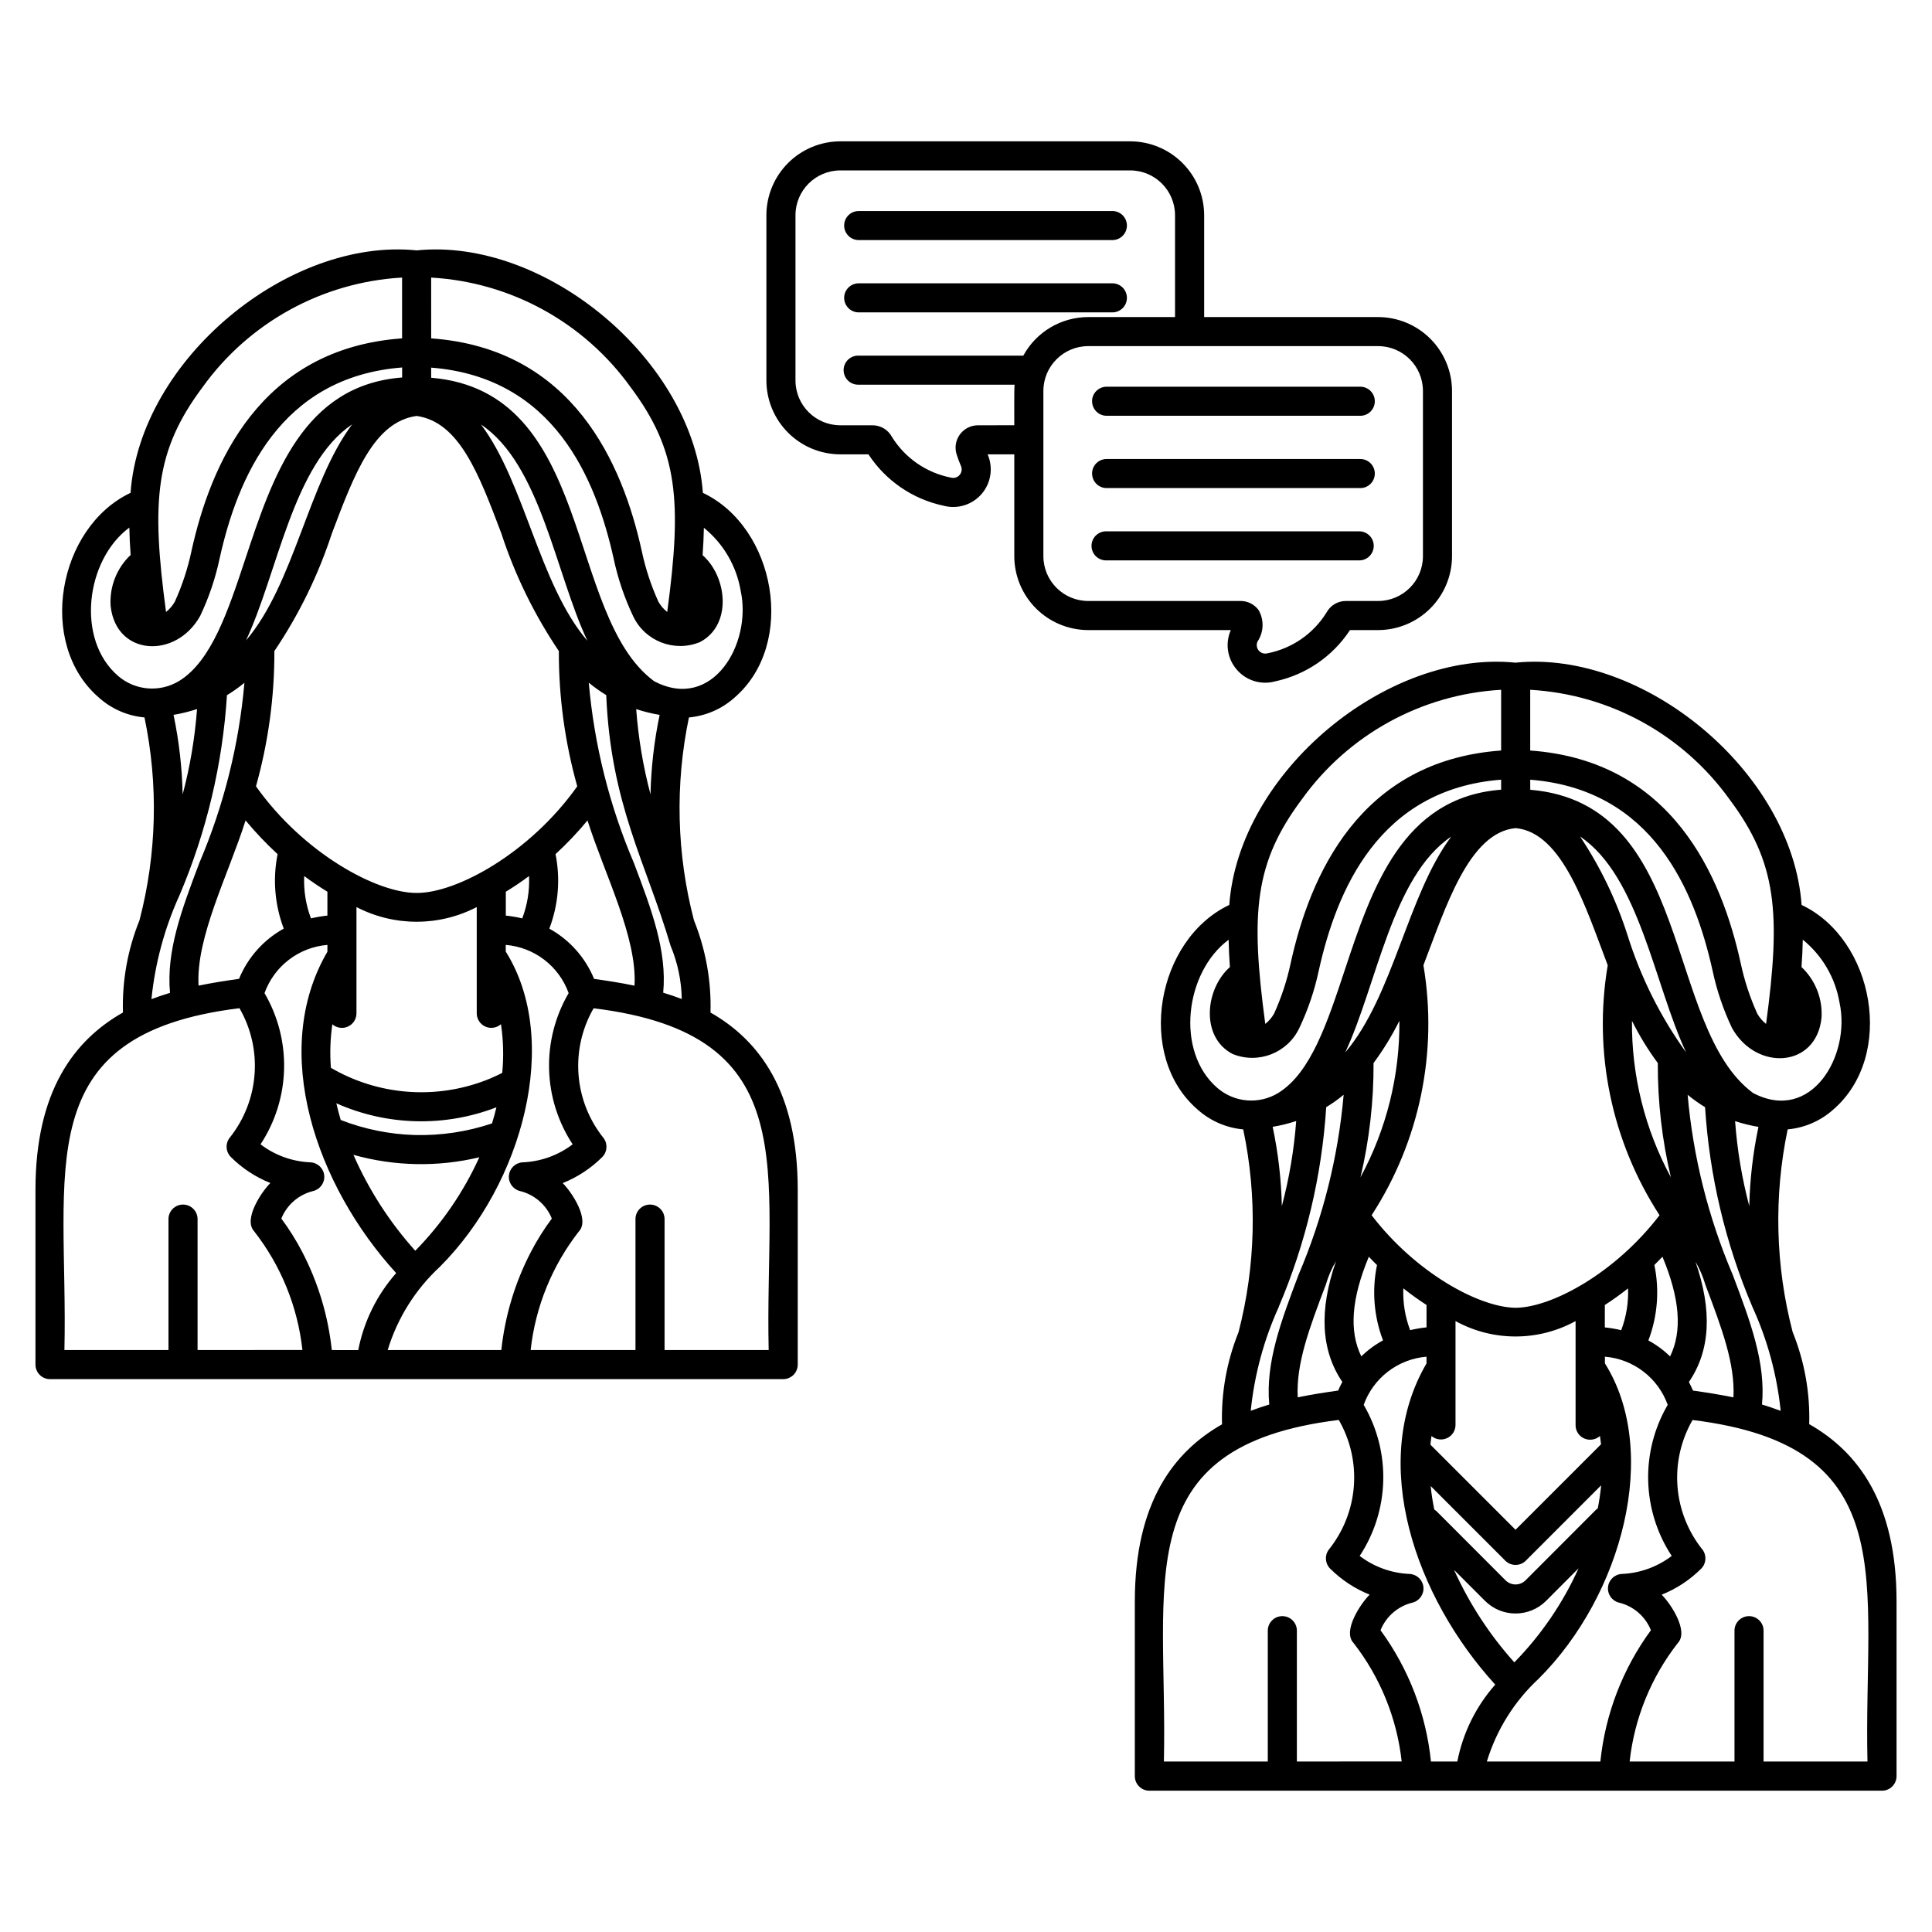 <?xml version="1.0" encoding="UTF-8"?>
<!-- Uploaded to: ICON Repo, www.svgrepo.com, Generator: ICON Repo Mixer Tools -->
<svg fill="#000000" width="800px" height="800px" version="1.1" viewBox="144 144 512 512" xmlns="http://www.w3.org/2000/svg">
 <path d="m332.29 412.33c0.238-8.359-1.254-16.68-4.383-24.438-4.594-17.578-5.047-35.98-1.332-53.762 4.484-0.406 8.719-2.246 12.074-5.25 16.547-14.262 10.895-45.148-8.379-54.273-2.555-35.348-41.938-67.719-75.836-64.25-33.941-3.473-73.312 28.902-75.836 64.25-19.277 9.133-24.926 40.012-8.379 54.273 3.356 3.004 7.59 4.844 12.074 5.25 3.715 17.777 3.262 36.18-1.324 53.754-3.137 7.758-4.629 16.082-4.387 24.445-12.855 7.289-23.18 20.727-23.18 46.977v46.332c0 1.02 0.406 2 1.129 2.723 0.723 0.723 1.703 1.129 2.727 1.125h194.3c1.02 0 2-0.406 2.723-1.125 0.723-0.723 1.129-1.703 1.129-2.723v-46.332c0-26.246-10.328-39.688-23.125-46.977zm-20.32-39.684c-6.473-15.18-10.504-31.289-11.938-47.727 1.461 1.207 3.008 2.309 4.629 3.297 1.188 28.957 10.562 44.438 17.051 66.418 1.871 4.477 2.875 9.262 2.965 14.113-1.633-0.625-3.277-1.176-4.922-1.672 1.043-11.047-3.066-21.973-7.785-34.43zm-20.758-2.285c3.027-2.781 5.863-5.766 8.484-8.934 4.512 14.254 13.215 30.992 12.457 43.785-3.742-0.781-7.375-1.324-10.719-1.797l0.004-0.004c-2.32-5.66-6.504-10.355-11.859-13.312 2.394-6.293 2.969-13.133 1.648-19.738zm21.367-38.449c2.035 0.672 4.117 1.184 6.231 1.539-1.453 6.934-2.262 13.984-2.418 21.066-1.957-7.402-3.231-14.969-3.797-22.605zm-54.316-114.35c21.09 1.199 40.512 11.867 52.836 29.023 12.57 16.797 13.691 30.059 9.723 59.598-0.949-0.746-1.742-1.672-2.336-2.723-1.945-4.285-3.422-8.77-4.398-13.371-5.066-23.074-18.184-53.723-55.82-56.418zm0 23.863c32.516 2.551 43.629 29.336 48.371 50.645v0.004c1.117 5.25 2.844 10.355 5.148 15.203 3.125 6.637 10.898 9.668 17.688 6.894 8.57-4.43 7.32-17.242 0.727-23.047 0.18-2.531 0.297-4.941 0.34-7.254 5.176 4.195 8.641 10.133 9.754 16.703 3.051 14.008-7.477 32.102-22.945 23.953-23.633-17.5-15.832-76.816-59.078-80.418zm41.367 72.352c-12.785-14.988-16.551-41.852-28.156-57.273 15.723 10.508 19.719 39.266 28.156 57.238zm-45.223-59.547c11.289 1.59 16.473 15.293 22.465 31.156 3.609 11.039 8.734 21.523 15.23 31.152-0.039 12.113 1.602 24.176 4.875 35.844-12.543 17.711-32.004 28.324-42.531 28.254-10.605 0.07-30.062-10.543-42.605-28.254h-0.004c3.273-11.668 4.914-23.73 4.875-35.844 6.5-9.629 11.625-20.113 15.23-31.152 5.992-15.852 11.176-29.594 22.465-31.156zm27.996 133.15c-1.434-0.336-2.887-0.582-4.356-0.738v-6.32c2.066-1.262 4.125-2.652 6.152-4.152 0.176 3.82-0.438 7.637-1.797 11.211zm-28.559 57.41c-6.695-0.203-13.305-1.551-19.547-3.984-0.434-1.473-0.82-2.945-1.16-4.422 13.438 5.977 28.703 6.356 42.426 1.059-0.34 1.422-0.73 2.844-1.172 4.273-6.617 2.223-13.57 3.262-20.547 3.074zm17.176 5.902h0.004c-4.164 9.188-9.91 17.574-16.973 24.773-6.781-7.547-12.312-16.129-16.387-25.422 10.883 3.055 22.367 3.277 33.359 0.648zm1.688-20.395v-0.004c-13.465 5.176-28.555 3.957-41.016-3.312-0.297-3.848-0.168-7.715 0.383-11.531 1.137 0.988 2.746 1.227 4.117 0.609 1.375-0.617 2.266-1.977 2.277-3.484v-28.191c9.996 5.184 21.883 5.184 31.875 0v28.184c0.012 1.512 0.91 2.875 2.293 3.492 1.383 0.613 2.996 0.363 4.129-0.641 0.633 4.273 0.746 8.609 0.332 12.906-1.422 0.73-2.883 1.387-4.375 1.969zm-41.941-49.98v6.328-0.004c-1.465 0.156-2.922 0.402-4.356 0.738-1.355-3.578-1.969-7.394-1.797-11.215 2.027 1.504 4.094 2.891 6.152 4.152zm-11.566 9.777c-5.356 2.957-9.535 7.652-11.855 13.312-3.348 0.473-6.973 1.02-10.723 1.797-0.754-12.793 7.953-29.527 12.457-43.785v0.004c2.625 3.168 5.457 6.152 8.488 8.934-1.324 6.602-0.758 13.445 1.633 19.738zm-10.008-76.367c8.434-17.969 12.414-46.668 28.133-57.273-11.586 15.457-15.352 42.289-28.133 57.273zm-11.477-67.164c12.332-17.148 31.754-27.809 52.84-29.004v16.109c-37.684 2.715-50.746 33.336-55.828 56.418h0.004c-0.977 4.602-2.453 9.086-4.402 13.371-0.594 1.047-1.383 1.973-2.328 2.719-3.977-29.555-2.856-42.816 9.715-59.613zm-22.395 76.586c-11.238-9.602-8.66-30.707 2.957-39.336 0.043 2.312 0.16 4.727 0.34 7.254-3.684 3.484-5.629 8.43-5.301 13.492 1.383 13.297 17.293 14.207 23.73 2.68 2.305-4.852 4.035-9.953 5.148-15.207 4.715-21.281 15.91-48.129 48.375-50.645v2.652c-26.246 2.012-34.324 26.293-41.477 47.848-4.644 14.016-9.016 27.258-17.602 32.566l0.004-0.004c-5.106 3.121-11.641 2.594-16.176-1.301zm20.898 8.762v-0.004c-0.57 7.641-1.844 15.215-3.812 22.621-0.152-7.086-0.961-14.145-2.414-21.082 2.113-0.355 4.195-0.867 6.227-1.539zm-4.633 49.309c7.156-16.82 11.406-34.738 12.562-52.98 1.617-0.988 3.164-2.09 4.629-3.293-1.438 16.426-5.465 32.523-11.934 47.695-4.711 12.457-8.812 23.383-7.785 34.473-1.645 0.492-3.293 1.062-4.922 1.672 0.965-9.535 3.481-18.848 7.449-27.566zm4.773 120.56v-34.844h-0.004c-0.074-2.07-1.777-3.711-3.852-3.711s-3.773 1.641-3.852 3.711v34.844h-27.578c1.062-47.59-10.078-83.668 46.387-90.594v-0.004c3.078 5.336 4.473 11.477 3.996 17.613-0.473 6.141-2.789 11.996-6.644 16.797-1.145 1.531-0.992 3.672 0.363 5.027 2.988 2.981 6.551 5.328 10.477 6.894-2.359 2.348-7.254 9.637-4.289 12.801h-0.004c7.102 9.09 11.527 19.977 12.785 31.441zm35.574 0h-0.004c-0.965-9.086-3.625-17.91-7.84-26.016-1.605-3.086-3.457-6.035-5.531-8.828 1.477-3.668 4.637-6.391 8.484-7.309 1.844-0.473 3.066-2.219 2.883-4.113-0.188-1.895-1.727-3.371-3.625-3.481-4.805-0.191-9.434-1.859-13.258-4.773 3.891-5.914 6.055-12.805 6.242-19.883 0.188-7.082-1.609-14.074-5.184-20.188 1.258-3.504 3.5-6.574 6.457-8.84 2.953-2.266 6.5-3.633 10.211-3.938v1.805c-15.441 26.41-2.852 62.113 18.223 85.164-5.106 5.785-8.578 12.828-10.051 20.402zm14.812 0h-0.004c2.562-8.434 7.324-16.035 13.789-22.027 22.141-22.113 32.223-60.156 17.5-83.57v-1.777 0.004c3.715 0.305 7.258 1.672 10.215 3.938 2.957 2.266 5.195 5.332 6.453 8.84-3.574 6.113-5.371 13.105-5.184 20.184 0.188 7.082 2.352 13.969 6.246 19.887-3.824 2.914-8.453 4.578-13.258 4.773-1.902 0.105-3.441 1.578-3.629 3.477-0.188 1.895 1.035 3.644 2.879 4.117 3.844 0.922 7.004 3.644 8.488 7.309-2.082 2.789-3.934 5.742-5.539 8.828-4.215 8.105-6.875 16.93-7.844 26.012zm100.95 0h-27.578v-34.844h-0.004c-0.074-2.07-1.777-3.711-3.852-3.711-2.074 0-3.777 1.641-3.852 3.711v34.844h-27.785c1.262-11.465 5.691-22.355 12.793-31.445 2.961-3.144-1.93-10.457-4.297-12.801 3.922-1.566 7.484-3.91 10.473-6.894 1.352-1.352 1.512-3.492 0.371-5.027-3.856-4.801-6.172-10.652-6.648-16.793-0.473-6.141 0.922-12.281 3.996-17.613 56.527 6.902 45.301 43.086 46.395 90.574zm275.77 19.664h-0.004c0.242-8.367-1.254-16.695-4.391-24.453-4.578-17.555-5.031-35.934-1.32-53.691 4.481-0.402 8.715-2.242 12.07-5.238 16.531-14.254 10.883-45.121-8.375-54.242-2.555-35.32-41.895-67.668-75.836-64.203-33.902-3.465-73.258 28.883-75.836 64.203-19.266 9.133-24.926 39.988-8.375 54.242 3.356 3 7.586 4.836 12.07 5.242 3.742 17.77 3.316 36.164-1.242 53.738-3.125 7.754-4.617 16.066-4.379 24.422-12.793 7.277-23.105 20.715-23.105 46.945v46.293c0 2.125 1.723 3.852 3.848 3.856h194.16c1.027 0 2.012-0.41 2.734-1.141 0.723-0.727 1.125-1.715 1.121-2.742v-46.293c0-26.223-10.316-39.668-23.109-46.945zm-7.598-3.562c-1.629-0.621-3.273-1.172-4.918-1.664 1.027-11.062-3.074-21.98-7.773-34.43l-0.004-0.004c-6.465-15.156-10.492-31.238-11.93-47.652 1.461 1.203 3.004 2.305 4.621 3.285 1.156 18.23 5.402 36.129 12.551 52.938 3.977 8.707 6.504 18.004 7.484 27.523zm-22.625-39.656-0.004-0.004c1.168 1.973 2.082 4.086 2.719 6.289 4.344 11.488 7.879 20.875 7.426 29.809-3.742-0.773-7.367-1.324-10.707-1.797-0.355-0.785-0.719-1.543-1.098-2.273 5.707-8.395 6.234-18.953 1.695-32.027zm10.543-37.121-0.004-0.004c2.031 0.668 4.113 1.184 6.227 1.535-1.457 6.91-2.269 13.938-2.43 20.996-1.949-7.383-3.207-14.93-3.762-22.543zm-54.262-114.3c21.074 1.195 40.477 11.852 52.793 28.992 12.559 16.785 13.684 30.039 9.715 59.551-0.945-0.746-1.738-1.668-2.328-2.719-1.945-4.281-3.418-8.762-4.394-13.359-5.066-23.059-18.168-53.684-55.785-56.375zm0 23.828c32.488 2.551 43.594 29.316 48.332 50.609 1.117 5.246 2.844 10.344 5.144 15.188 6.426 11.52 22.344 10.605 23.723-2.68v0.004c0.324-5.059-1.617-10-5.305-13.48 0.188-2.531 0.297-4.938 0.344-7.246 5.168 4.195 8.629 10.129 9.738 16.691 3.043 13.996-7.473 32.07-22.926 23.934-23.617-17.5-15.812-76.758-59.035-80.355zm32.879 128.63c0.73-0.727 1.457-1.465 2.168-2.215 4.617 11.094 5.305 19.688 2.019 26.426h0.004c-1.711-1.676-3.648-3.106-5.754-4.242 2.422-6.367 2.977-13.293 1.594-19.965zm-5.914-64.734c1.953 3.926 4.242 7.672 6.848 11.195-0.047 10.191 1.117 20.352 3.465 30.27-6.891-12.727-10.438-26.992-10.312-41.465zm-1.168-22.656h0.004c-2.949-9.273-7.188-18.086-12.586-26.184 15.699 10.555 19.688 39.27 28.105 57.219-6.801-9.445-12.043-19.926-15.52-31.035zm-29.652-28.41c12.422 1.113 18.594 21.113 24.395 36.328h0.004c-3.891 23.023 1.008 46.672 13.73 66.254-11.668 15.258-28.457 24.441-38.121 24.531-9.727-0.09-26.516-9.277-38.184-24.531h0.004c12.719-19.582 17.617-43.23 13.727-66.254 5.863-15.219 12.023-35.207 24.449-36.328zm27.973 133.05c-1.43-0.34-2.879-0.586-4.344-0.738v-5.934c2.078-1.336 4.137-2.812 6.152-4.406v-0.004c0.148 3.777-0.465 7.547-1.809 11.082zm-25.355 66.289c-1.465 1.461-3.836 1.461-5.301 0l-18.195-18.223c-0.207-0.203-0.438-0.379-0.684-0.531-0.43-2.059-0.75-4.137-0.965-6.231l19.777 19.777h-0.004c0.723 0.723 1.703 1.129 2.723 1.129 1.023 0 2.004-0.406 2.723-1.129l19.961-19.965c-0.191 2.016-0.488 4.051-0.891 6.106v-0.004c-0.188 0.125-0.363 0.266-0.527 0.426zm14.051-3.184c-4.164 9.246-9.926 17.684-17.023 24.926-6.551-7.297-11.938-15.562-15.973-24.5l8.199 8.199c4.473 4.469 11.719 4.469 16.195 0zm3.113-34.086v0.004c0.945-0.004 1.859-0.359 2.559-0.996 0.113 0.73 0.207 1.469 0.285 2.207l-22.66 22.66-22.555-22.555c0.074-0.77 0.164-1.527 0.281-2.289l0.004-0.004c1.137 0.969 2.731 1.195 4.094 0.578 1.363-0.617 2.246-1.961 2.269-3.457v-27.578c9.906 5.441 21.91 5.441 31.82 0v27.578c-0.004 1.035 0.41 2.027 1.145 2.754 0.738 0.727 1.738 1.125 2.773 1.105zm-43.406-35.707v5.941h-0.004c-1.461 0.156-2.91 0.402-4.34 0.738-1.34-3.535-1.953-7.301-1.805-11.078 2.016 1.598 4.074 3.07 6.144 4.406zm-21.551-66.906c8.422-17.945 12.398-46.637 28.105-57.207-11.578 15.434-15.344 42.234-28.105 57.207zm14.359-8.395h0.004c0.125 14.469-3.422 28.734-10.309 41.465 2.344-9.918 3.504-20.078 3.461-30.266 2.606-3.527 4.894-7.273 6.848-11.199zm-8.094 62.523c0.707 0.754 1.43 1.492 2.164 2.215v0.004c-1.383 6.668-0.828 13.59 1.59 19.953-2.106 1.141-4.039 2.566-5.75 4.242-3.281-6.727-2.625-15.32 1.996-26.414zm-17.73-121.25c12.312-17.141 31.719-27.797 52.789-28.992v16.09c-37.652 2.715-50.703 33.309-55.781 56.375h0.004c-0.98 4.598-2.453 9.078-4.398 13.359-0.594 1.047-1.383 1.973-2.328 2.719-3.973-29.512-2.848-42.766 9.715-59.551zm-22.383 76.543c-11.227-9.613-8.641-30.676 2.953-39.297 0.043 2.309 0.16 4.715 0.34 7.246-6.582 5.797-7.844 18.609 0.73 23.031 6.789 2.766 14.555-0.266 17.676-6.894 2.301-4.848 4.027-9.945 5.144-15.195 4.711-21.262 15.91-48.09 48.328-50.605v2.652c-26.227 2.012-34.297 26.277-41.441 47.812-4.644 14.008-9.016 27.238-17.59 32.535v0.004c-5.09 3.125-11.613 2.602-16.141-1.289zm20.863 8.746c-0.57 7.617-1.844 15.164-3.805 22.543-0.156-7.062-0.969-14.094-2.43-21.004 2.113-0.355 4.195-0.871 6.234-1.539zm-4.637 49.266c7.164-16.805 11.422-34.703 12.59-52.938 1.617-0.984 3.16-2.082 4.621-3.285-1.441 16.414-5.465 32.496-11.93 47.652-4.699 12.445-8.809 23.367-7.781 34.43-1.641 0.492-3.281 1.062-4.91 1.664 0.965-9.516 3.473-18.812 7.43-27.523zm16.848 19.891c-0.387 0.73-0.758 1.488-1.098 2.273-3.34 0.473-6.969 1.023-10.707 1.797-0.465-8.938 3.07-18.324 7.426-29.809v0.004c0.637-2.203 1.551-4.316 2.719-6.289-4.551 13.074-3.992 23.633 1.684 32.027zm-12.031 100.58v-34.816c-0.078-2.07-1.781-3.711-3.856-3.711-2.07 0-3.773 1.641-3.852 3.711v34.816h-27.535c1.062-47.551-10.078-83.605 46.344-90.52h0.004c3.074 5.328 4.465 11.465 3.992 17.598-0.477 6.133-2.789 11.984-6.644 16.777-1.141 1.535-0.988 3.672 0.363 5.023 2.988 2.984 6.551 5.328 10.469 6.894-2.367 2.348-7.25 9.629-4.289 12.793v-0.004c7.09 9.09 11.512 19.969 12.777 31.422zm35.531 0c-1.285-12.578-5.898-24.586-13.363-34.789 1.473-3.672 4.637-6.402 8.484-7.324 1.844-0.473 3.066-2.223 2.883-4.117-0.188-1.895-1.73-3.371-3.633-3.477-4.801-0.195-9.43-1.859-13.258-4.773 3.894-5.91 6.055-12.793 6.242-19.871 0.188-7.074-1.605-14.062-5.18-20.172 1.258-3.5 3.496-6.566 6.449-8.828 2.949-2.262 6.492-3.625 10.195-3.934v1.797c-15.434 26.391-2.852 62.047 18.211 85.102l0.004 0.004c-5.106 5.777-8.574 12.816-10.047 20.383zm14.812 0c2.566-8.426 7.324-16.016 13.789-22 22.125-22.105 32.203-60.113 17.5-83.512v-1.773c3.707 0.305 7.246 1.672 10.199 3.934 2.953 2.262 5.191 5.328 6.445 8.828-3.57 6.109-5.363 13.098-5.176 20.172 0.188 7.078 2.348 13.961 6.238 19.871-3.828 2.914-8.453 4.578-13.258 4.773-1.902 0.109-3.441 1.586-3.625 3.481-0.188 1.895 1.039 3.641 2.883 4.113 3.848 0.918 7.008 3.644 8.484 7.316-7.477 10.203-12.098 22.215-13.395 34.797zm100.87 0h-27.535v-34.816c-0.078-2.07-1.777-3.711-3.852-3.711-2.074 0-3.777 1.641-3.856 3.711v34.816h-27.789c1.262-11.457 5.688-22.34 12.789-31.426 2.941-3.148-1.93-10.441-4.297-12.785 3.918-1.566 7.481-3.91 10.465-6.894 1.355-1.348 1.512-3.488 0.371-5.023-3.856-4.793-6.172-10.645-6.644-16.777s0.918-12.27 3.992-17.598c56.48 6.906 45.262 43.062 46.355 90.504zm-271.19-407.05c0-2.125 1.727-3.848 3.856-3.848h67.078c1.047-0.039 2.066 0.348 2.82 1.074 0.754 0.727 1.18 1.73 1.18 2.777s-0.426 2.051-1.18 2.777c-0.754 0.727-1.773 1.113-2.82 1.074h-67.078c-1.023 0-2.004-0.406-2.727-1.129-0.723-0.723-1.129-1.703-1.129-2.727zm0 19.16c0-2.125 1.727-3.848 3.856-3.848h67.078c1.047-0.039 2.066 0.348 2.82 1.074 0.754 0.727 1.18 1.73 1.18 2.777s-0.426 2.051-1.18 2.777c-0.754 0.727-1.773 1.113-2.82 1.074h-67.078c-2.129 0-3.856-1.727-3.856-3.856zm104.04 98.516c2.484 2.914 6.43 4.137 10.129 3.133 8.16-1.738 15.305-6.625 19.883-13.602h7.461c5.188-0.012 10.164-2.078 13.832-5.75 3.672-3.672 5.738-8.645 5.746-13.836v-43.789c-0.012-5.188-2.078-10.164-5.746-13.832-3.672-3.672-8.645-5.738-13.832-5.746h-46.109v-26.984c-0.008-5.191-2.074-10.168-5.746-13.84-3.672-3.668-8.645-5.734-13.836-5.746h-76.844c-5.191 0.012-10.168 2.078-13.84 5.746-3.672 3.672-5.738 8.648-5.746 13.84v43.789c0.012 5.191 2.078 10.164 5.75 13.836 3.668 3.668 8.645 5.734 13.836 5.742h7.461c4.574 6.981 11.719 11.871 19.883 13.609 3.695 0.988 7.629-0.227 10.121-3.129 2.496-2.902 3.106-6.973 1.578-10.48h7.07v26.984h-0.004c0.012 5.191 2.078 10.168 5.746 13.836 3.672 3.672 8.648 5.738 13.84 5.75h37.797c-1.547 3.5-0.938 7.574 1.57 10.469zm-68.629-64.742c-1.867 0.016-3.613 0.906-4.723 2.406-1.105 1.5-1.445 3.434-0.91 5.219 0.332 1.07 0.723 2.121 1.172 3.148 0.352 0.797 0.219 1.727-0.348 2.387-0.566 0.66-1.465 0.938-2.305 0.707-6.477-1.266-12.137-5.168-15.625-10.77-1.016-1.918-3.016-3.113-5.184-3.098h-8.512c-6.555-0.012-11.867-5.32-11.875-11.875v-43.789c0.004-6.555 5.316-11.871 11.875-11.879h76.836c6.559 0.008 11.871 5.324 11.875 11.879v26.984h-23.016c-3.519 0.004-6.973 0.957-9.996 2.754-3.023 1.797-5.512 4.375-7.195 7.465h-43.625c-1.047-0.039-2.066 0.348-2.82 1.074-0.754 0.727-1.18 1.73-1.18 2.777 0 1.047 0.426 2.051 1.18 2.777 0.754 0.727 1.773 1.113 2.82 1.074h41.316c-0.16 0.969-0.059 9.578-0.086 10.754zm29.262 46.562c-6.555-0.008-11.867-5.32-11.875-11.875v-43.789c0.008-6.555 5.32-11.867 11.875-11.875h76.84c6.555 0.008 11.867 5.32 11.871 11.875v43.789c-0.004 6.555-5.316 11.867-11.871 11.875h-8.52c-2.168-0.016-4.168 1.18-5.184 3.098-3.488 5.602-9.148 9.504-15.625 10.77-0.84 0.223-1.734-0.051-2.297-0.711-0.566-0.66-0.703-1.586-0.355-2.383 1.695-2.508 1.805-5.766 0.289-8.383-1.117-1.5-2.875-2.387-4.742-2.391zm1.023-52.926c0-2.133 1.727-3.856 3.856-3.856h67.082c1.047-0.039 2.062 0.348 2.816 1.074 0.754 0.727 1.18 1.73 1.18 2.777s-0.426 2.051-1.18 2.777c-0.754 0.727-1.77 1.113-2.816 1.074h-67.082c-2.125-0.004-3.844-1.727-3.844-3.848zm0 19.16c0-1.023 0.406-2.004 1.129-2.731 0.723-0.723 1.703-1.129 2.727-1.125h67.082c1.047-0.039 2.062 0.348 2.816 1.074 0.754 0.727 1.18 1.73 1.18 2.777s-0.426 2.051-1.18 2.777-1.77 1.113-2.816 1.074h-67.082c-2.125 0-3.844-1.723-3.844-3.848zm70.938 23.012-67.082-0.004c-1.047 0.039-2.062-0.348-2.816-1.074-0.758-0.727-1.184-1.73-1.184-2.777 0-1.047 0.426-2.051 1.184-2.777 0.754-0.727 1.77-1.113 2.816-1.074h67.082c2.07 0.074 3.711 1.777 3.711 3.852 0 2.074-1.641 3.777-3.711 3.852z"/>
</svg>